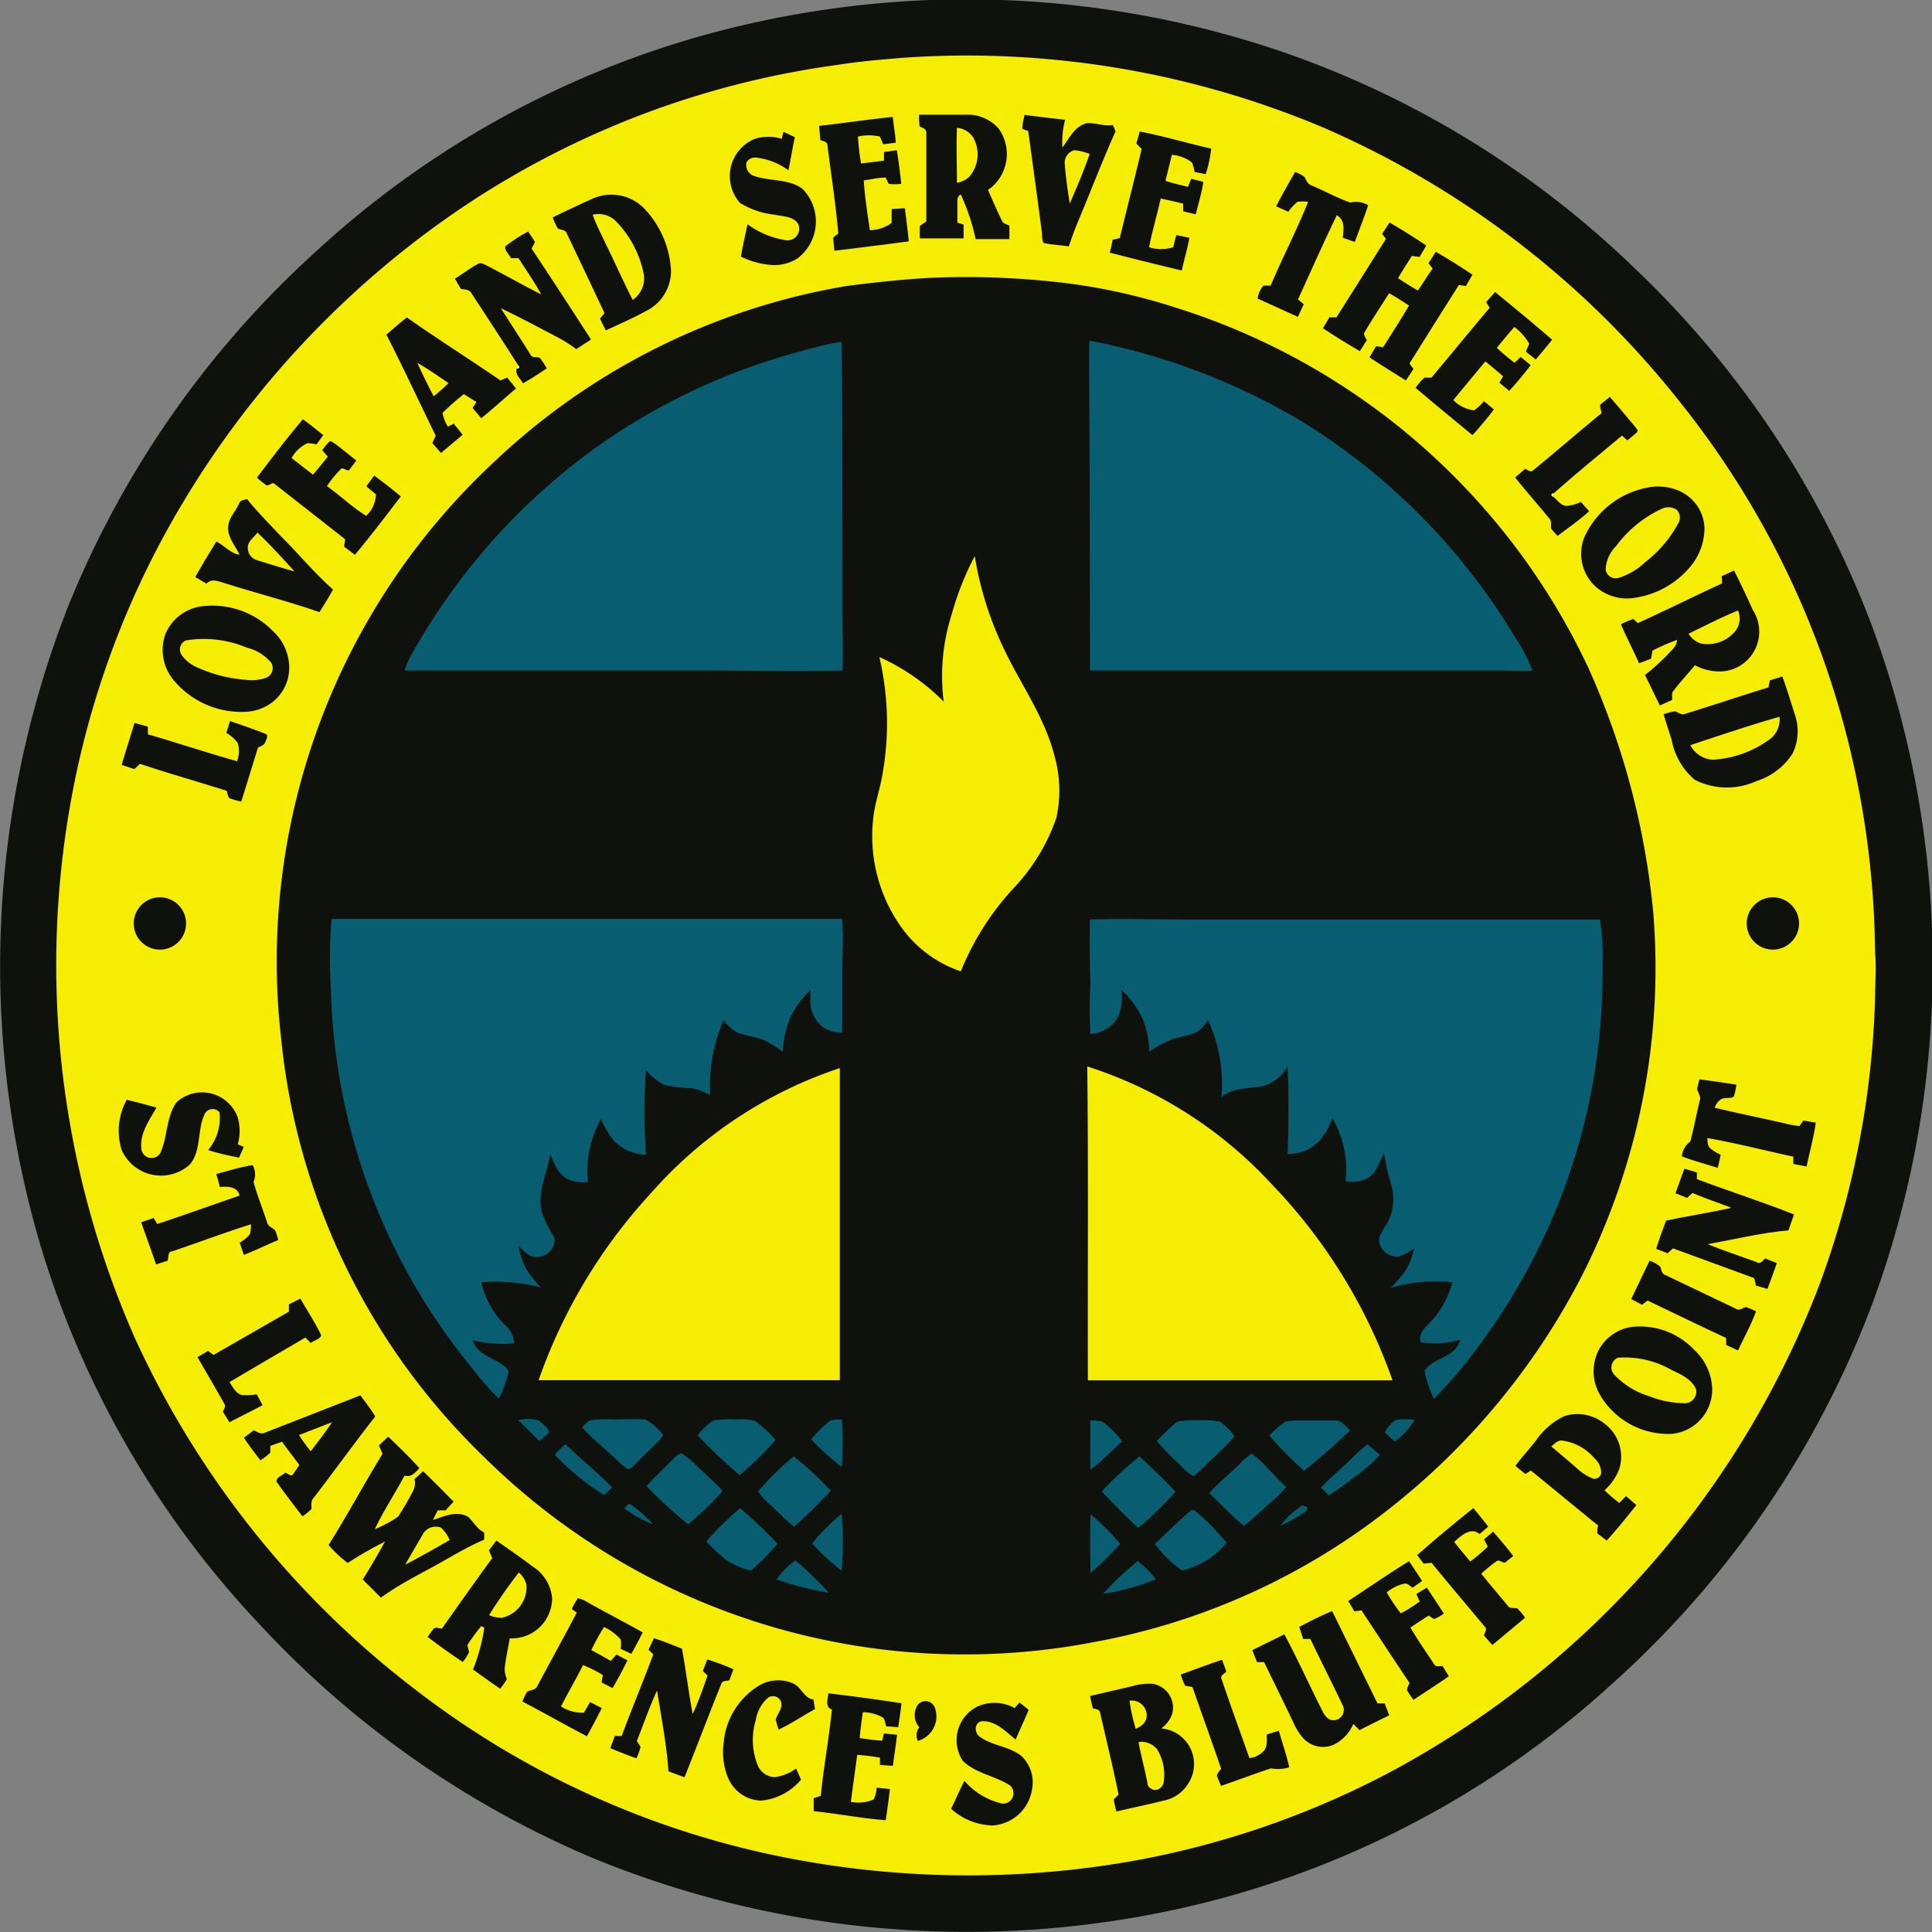 <svg xmlns="http://www.w3.org/2000/svg" id="Layer_1" data-name="Layer 1" viewBox="0 0 130 130"><rect x="0" y="0" width="130" height="130" fill="#808080" stroke="none"/><defs><style>.cls-1{fill:#0f110d;}.cls-2{fill:#f6ed05;}.cls-3{fill:#085e70;}.cls-4{fill:#fefefe;}</style></defs><title>St_Lawrence_Logo</title><path class="cls-1" d="M62.6,0h4.78A65.81,65.81,0,0,1,86,3.39,64.15,64.15,0,0,1,110,18.06a64.71,64.71,0,0,1,16,24.16,65.62,65.62,0,0,1,4,20.28V67.4a65.54,65.54,0,0,1-4,20.28,65,65,0,0,1-17.47,25.57,63.73,63.73,0,0,1-26.43,14.51A66.24,66.24,0,0,1,40,125.07a65.15,65.15,0,0,1-22.55-15.79A63.87,63.87,0,0,1,2.65,83.55,66.35,66.35,0,0,1,4.57,40.84a65.22,65.22,0,0,1,16.78-24,63.78,63.78,0,0,1,26-14.47A66.81,66.81,0,0,1,62.6,0Z"></path><path class="cls-2" d="M60.89,3.88A61.72,61.72,0,0,1,89.13,8.62,62.15,62.15,0,0,1,113,27a59.7,59.7,0,0,1,11.47,23.35,61,61,0,0,1,1.7,13.78c.09,1,0,2,0,3a60.48,60.48,0,0,1-3.79,19.44,62.46,62.46,0,0,1-29.16,32.84,59.57,59.57,0,0,1-16.66,5.75,63.67,63.67,0,0,1-22.81,0,59.58,59.58,0,0,1-25.84-11.5A62.36,62.36,0,0,1,9.06,90a62.2,62.2,0,0,1-4.14-36.9,59.59,59.59,0,0,1,6-16.84A63,63,0,0,1,29.11,15.36a59.59,59.59,0,0,1,27.29-11C57.9,4.12,59.4,4,60.89,3.88Z"></path><path class="cls-1" d="M61.84,7.72c1,0,2.1,0,3.15,0a2.77,2.77,0,0,1,2.18.9,2.93,2.93,0,0,1-.69,4.16c.3.69.6,1.39.94,2.07.08.21.32.24.5.33,0,.3,0,.61,0,.91H65.65a14.08,14.08,0,0,0-1-3,.41.41,0,0,0-.23.39c0,.5,0,1,0,1.5l.42.13c0,.31,0,.62,0,.93-1,0-2,0-2.94,0a6.38,6.38,0,0,1,0-.83,2.36,2.36,0,0,1,.43-.3c0-2,0-4,0-6,0-.26-.27-.3-.44-.4C61.84,8.31,61.84,8,61.84,7.72Z"></path><path class="cls-1" d="M68.79,8.67c0-.31.09-.63.15-.94.91.12,1.82.23,2.73.33a5.76,5.76,0,0,0-.18,1.87c.46-.63.85-1.49,1.7-1.65.57,0,1.12.22,1.7.14q.09.21.17.43c-.88,1.95-1.64,3.95-2.46,5.91-.25.6-.48,1.2-.68,1.82-.56-.09-1.13-.1-1.69-.23-.16-.24-.08-.56-.14-.84-.29-2.23-.6-4.46-.9-6.69Z"></path><path class="cls-1" d="M55.12,8.47c1.65-.18,3.3-.44,4.95-.6.07.58.16,1.15.21,1.73l-.85.11-.22-.52a3.3,3.3,0,0,0-1.48,0A15.2,15.2,0,0,0,57.94,11l1.54-.19v-.58l.87-.12c.11.75.22,1.51.29,2.26a3.29,3.29,0,0,1-.84,0c-.07-.14-.14-.28-.2-.42-.5,0-1,.12-1.48.19.07,1.12.25,2.23.41,3.35A2.59,2.59,0,0,0,60,15c0-.31,0-.62,0-.93l.89-.06c.08.74.19,1.48.26,2.23-1.65.22-3.31.43-5,.63a8.8,8.8,0,0,1-.08-.88,3.72,3.72,0,0,1,.34-.27c-.18-2-.48-3.95-.73-5.92,0-.28-.29-.29-.48-.38C55.17,9.07,55.14,8.77,55.12,8.47Z"></path><path class="cls-2" d="M64.39,12.3c0-1.23-.05-2.47,0-3.7a1.47,1.47,0,0,1,1.09.64,2.31,2.31,0,0,1-.29,2.69A1.66,1.66,0,0,1,64.39,12.3Z"></path><path class="cls-1" d="M52.72,8.87l.76.36c-.15.74-.28,1.49-.43,2.23a4.48,4.48,0,0,0-2.23-.86c-.27,0-.62.17-.61.48a.77.77,0,0,0,.57.77c1,.35,2.28.17,3.21.85a3.12,3.12,0,0,1-.33,4.69,3,3,0,0,1-1.53.45,5.51,5.51,0,0,1-2.27-.57c.11-.73.29-1.46.44-2.18a5.89,5.89,0,0,0,2.62,1.08.79.79,0,0,0,.81-1.06c-.31-.56-1-.53-1.58-.66a5.59,5.59,0,0,1-2.35-.79,2.71,2.71,0,0,1,1-4.32,3.05,3.05,0,0,1,1.8,0Z"></path><path class="cls-1" d="M76.69,8.85c1.62.31,3.2.79,4.81,1.15a8.81,8.81,0,0,1-.37,1.72l-.75-.15a2.6,2.6,0,0,0-.18-.64,2.51,2.51,0,0,0-1.35-.51c-.14.58-.28,1.16-.43,1.75.5.16,1,.28,1.51.4l.23-.54.81.21c-.11.74-.33,1.46-.51,2.18l-.85-.2c0-.17,0-.34,0-.52-.5-.12-1-.24-1.51-.34-.24,1.1-.57,2.17-.78,3.28a2.74,2.74,0,0,0,1.62,0c.07-.27.14-.55.21-.82l.88.18c-.13.74-.35,1.46-.51,2.2Q77.1,17.63,74.67,17c.08-.29.14-.58.2-.87l.48-.11c.48-2,1-4,1.47-6l-.36-.36C76.54,9.39,76.62,9.12,76.69,8.85Z"></path><path class="cls-2" d="M71.64,10.94a.88.88,0,0,1,.63-.83,3.55,3.55,0,0,1,1.05.25c-.39,1.14-.86,2.24-1.34,3.34C71.84,12.78,71.7,11.86,71.64,10.94Z"></path><path class="cls-1" d="M87.14,11.58a1.92,1.92,0,0,1,.64.33c.12.22.21.49.48.57.87.37,1.71.84,2.6,1.15a1.57,1.57,0,0,1,1.2.18c-.27.83-.6,1.65-.9,2.47L90.35,16c.07-.54.16-1.2-.4-1.52-.9,1.87-1.75,3.77-2.61,5.67l.39.32-.4.85-2.71-1.23a1.76,1.76,0,0,1,.39-.87h.49c.8-1.9,1.76-3.72,2.52-5.64a2.42,2.42,0,0,0-.71,0,3,3,0,0,0-.62.67l-.82-.37C86.26,13.12,86.7,12.35,87.14,11.58Z"></path><path class="cls-1" d="M39.87,13.37a3.1,3.1,0,0,1,3.39.57,6.54,6.54,0,0,1,1.89,4.27,3,3,0,0,1-1.55,2.65c-.92.5-1.88.94-2.84,1.37l-.39-.79.31-.37c-.85-1.79-1.69-3.58-2.54-5.36-.08-.27-.41-.22-.61-.34a5.46,5.46,0,0,1-.34-.74C38.06,14.2,39,13.76,39.87,13.37Z"></path><path class="cls-2" d="M39.88,14.45a1.65,1.65,0,0,1,1.54.41,7.05,7.05,0,0,1,1.9,3.6,1.74,1.74,0,0,1-.75,1.72c-.63-1.24-1.19-2.51-1.8-3.75C40.46,15.77,40.12,15.13,39.88,14.45Z"></path><path class="cls-1" d="M93,15.74l.5-.77c.84.49,1.65,1,2.47,1.55l-.45.77L95,17.22c-.32.5-.64,1-.93,1.5.44.29.88.57,1.33.83.35-.48.64-1,1-1.48l-.28-.36c.17-.25.33-.51.49-.77.84.48,1.65,1,2.47,1.54l-.44.76-.48-.06c-1.11,1.76-2.22,3.51-3.32,5.28l.27.37-.51.77q-1.24-.76-2.45-1.55l.44-.75.48.06c.58-.93,1.19-1.85,1.74-2.8-.44-.29-.88-.57-1.34-.83-.55.86-1.11,1.71-1.63,2.59-.15.2.05.39.13.57l-.47.74c-.84-.49-1.66-1-2.48-1.54l.43-.74.48,0,3.33-5.28Z"></path><path class="cls-1" d="M34,16.58a10,10,0,0,1,1.54-1l.46.7-.23.45c1.33,2,2.67,4.06,4,6.12l-1,.64a9.59,9.59,0,0,0-1.17-.75c-1.3-.68-2.59-1.38-3.9-2,.67,1.05,1.35,2.09,2,3.13.11.25.42.11.62.21a4.38,4.38,0,0,1,.47.71c-.52.35-1.06.7-1.59,1-.19-.31-.58-.62-.42-1,.19,0,.22-.07.09-.21q-1.55-2.42-3.13-4.82c-.13-.29-.46-.27-.73-.32l-.4-.69c.53-.32,1-.7,1.57-1,.15-.1.32,0,.46.06,1.26.64,2.5,1.36,3.78,2-.46-.84-1-1.61-1.53-2.44l-.51,0C34.26,17.11,33.94,16.86,34,16.58Z"></path><path class="cls-1" d="M62.71,18.69a55.41,55.41,0,0,1,7.73.22,40,40,0,0,1,8.48,1.73,45.79,45.79,0,0,1,27.93,24.24,52.09,52.09,0,0,1,4.39,16.48,45.79,45.79,0,0,1-4.83,24.55,47.68,47.68,0,0,1-13.17,15.8,45.21,45.21,0,0,1-19.67,8.79A46,46,0,0,1,32.53,98,45.4,45.4,0,0,1,18.91,69.82,45.91,45.91,0,0,1,33.26,31.07,45.39,45.39,0,0,1,56.93,19.25C58.84,19,60.78,18.79,62.71,18.69Z"></path><path class="cls-1" d="M100,20.33l.6-.68c1.29,1.06,2.58,2.11,3.84,3.21-.36.45-.73.89-1.1,1.33l-.67-.53.23-.53a3.79,3.79,0,0,0-1-1.13c-.41.46-.8.93-1.18,1.41.38.35.78.69,1.19,1l.41-.39.68.55c-.46.6-.94,1.18-1.45,1.73l-.66-.55.25-.43c-.39-.34-.79-.67-1.19-1-.73.86-1.44,1.73-2.16,2.6a2.35,2.35,0,0,0,1.4.69,3,3,0,0,0,.66-.62l.67.56c-.45.6-.94,1.18-1.44,1.73q-1.93-1.58-3.83-3.18a3.66,3.66,0,0,1,.6-.69l.47,0c1.31-1.56,2.6-3.14,3.92-4.7Z"></path><path class="cls-1" d="M26,22.52c.46-.39.9-.8,1.38-1.16,2.06,1.46,4.21,2.8,6.29,4.24l.46-.19.59.73c-.78.66-1.53,1.35-2.34,2l-.58-.69.26-.4-.85-.53a17.5,17.5,0,0,0-1.43,1.26,2.56,2.56,0,0,0,.36.93l.39-.2.6.74c-.48.42-1,.84-1.46,1.23l-.58-.67.23-.49C28.18,27,27.15,24.76,26,22.52Z"></path><path class="cls-3" d="M73.31,22.92a44.25,44.25,0,0,1,14.13,5.34,43.2,43.2,0,0,1,9.83,8.23,43.66,43.66,0,0,1,4.67,6.37,11.78,11.78,0,0,1,1.18,2.26c-.75.06-1.5,0-2.25,0H78.64c-1.77,0-3.53,0-5.3,0q0-10-.05-20C73.28,24.37,73.27,23.65,73.31,22.92Z"></path><path class="cls-3" d="M53.8,23.66A22.23,22.23,0,0,1,56.63,23c.07,6,.05,12,.06,18.07,0,1.35.06,2.7,0,4.05-3.16.07-6.32,0-9.48,0H29.89c-.89,0-1.78,0-2.67,0a6.55,6.55,0,0,1,.32-.8A43,43,0,0,1,39.65,30.44,42.41,42.41,0,0,1,53.8,23.66Z"></path><path class="cls-2" d="M28.08,24.41c.72.42,1.41.9,2.1,1.37a13.27,13.27,0,0,1-1,.89C28.79,25.92,28.42,25.17,28.08,24.41Z"></path><path class="cls-4" d="M34.85,24.58c.13.15.1.22-.09.21Z"></path><path class="cls-1" d="M107.66,27.24l.66-.53c.58.65,1.13,1.33,1.7,2,.06.1.23.22.14.36a7.87,7.87,0,0,1-.66.56l-.36-.32c-1.54,1.29-3.1,2.56-4.6,3.89-.17,0-.19.13,0,.25s.46.56.83.59a2.46,2.46,0,0,0,1-.27l.56.63c-.66.61-1.41,1.11-2.12,1.66a5.16,5.16,0,0,1-.43-.48c-.06-.22.06-.49-.12-.68-.76-.93-1.56-1.83-2.31-2.77l.67-.58c.18.06.37.27.55.09,1.55-1.27,3.06-2.58,4.61-3.85C107.7,27.59,107.68,27.42,107.66,27.24Z"></path><path class="cls-1" d="M17.29,32.14c1-1.32,2-2.64,3.09-3.93.47.34.92.7,1.37,1.07l-.45.62a4.44,4.44,0,0,0-.61-.08,2.37,2.37,0,0,0-1.07,1l1.44,1.12c.34-.39.66-.8,1-1.21l-.38-.44a7,7,0,0,1,.5-.6c.15,0,.26.11.38.18.48.36.95.75,1.42,1.12l-.51.67c-.17,0-.33-.17-.5-.13A7.14,7.14,0,0,0,22,32.71c.9.64,1.7,1.42,2.64,2a2.08,2.08,0,0,0,.66-1.44c-.21-.19-.44-.36-.65-.55l.53-.72c.61.45,1.21.92,1.79,1.4-1,1.31-2,2.63-3.09,3.93l-.73-.55.08-.49-4.82-3.78c-.16,0-.3.17-.47.15A5.91,5.91,0,0,1,17.29,32.14Z"></path><path class="cls-1" d="M110.92,32.8a3.47,3.47,0,0,1,2.31.35,2.84,2.84,0,0,1,1.46,2.35,4.08,4.08,0,0,1-1.12,2.82,6,6,0,0,1-3.6,1.91,3.18,3.18,0,0,1-2.64-.79,3,3,0,0,1-.73-3.27A5.85,5.85,0,0,1,110.92,32.8Z"></path><path class="cls-4" d="M104.49,33.44c-.14-.12-.12-.2,0-.25l0,.14Z"></path><path class="cls-1" d="M16.08,33.9c.06-.25.34-.25.54-.32.73.9,1.55,1.73,2.35,2.57,1.16,1.16,2.21,2.44,3.44,3.52-.29.52-.59,1-.91,1.52-2.07-.72-4.2-1.26-6.29-1.92-.44-.12-.93-.4-1.32,0l-.75-.44c.45-.81.93-1.6,1.42-2.39.54.26.93.81,1.56.88-.28-.59-.79-1.12-.77-1.81S15.85,34.45,16.08,33.9Z"></path><path class="cls-2" d="M111.83,34.23a1,1,0,0,1,1,.08.76.76,0,0,1,.09.92,8.29,8.29,0,0,1-2.21,2.59,4.55,4.55,0,0,1-1.81,1.07.69.69,0,0,1-.86-.56,2.35,2.35,0,0,1,.7-1.58A8,8,0,0,1,111.83,34.23Z"></path><path class="cls-2" d="M17.32,35.84c.88.82,1.68,1.72,2.5,2.61-.87-.24-1.74-.51-2.6-.78a.83.83,0,0,1-.54-.75C16.62,36.45,17.08,36.18,17.32,35.84Z"></path><path class="cls-2" d="M64.05,41.3a19.18,19.18,0,0,1,1.54-3.88,22.57,22.57,0,0,0,1.85,6c1.12,2.45,2.77,4.66,3.47,7.28a8.64,8.64,0,0,1,.17,4.34,13.13,13.13,0,0,1-2.93,4.78,18.42,18.42,0,0,0-3.5,5.54,8.14,8.14,0,0,1-4.15-3.18,10.58,10.58,0,0,1-1.74-7.13c.1-1,.47-2,.62-2.95a19.49,19.49,0,0,0-.21-7.89,14.47,14.47,0,0,1,4.33,3A13.61,13.61,0,0,1,64.05,41.3Z"></path><path class="cls-1" d="M115.85,38.77l.83-.38q.66,1.31,1.26,2.65a2.68,2.68,0,0,1-2.51,4.13,3.49,3.49,0,0,1-1.38-.41c-.47.57-1,1.13-1.43,1.71-.17.16-.09.41-.1.62l-.83.38c-.34-.68-.66-1.36-1-2.05a15.39,15.39,0,0,0,1.91-1.79,1,1,0,0,0,.25-.57,13.59,13.59,0,0,0-1.66.72l-.09.54c-.27.11-.54.21-.81.31-.39-.88-.84-1.73-1.22-2.62a5.14,5.14,0,0,1,.84-.36l.29.28c1.9-.86,3.77-1.8,5.67-2.67C115.88,39.08,115.86,38.93,115.85,38.77Z"></path><path class="cls-1" d="M13.56,40.8a5.7,5.7,0,0,1,4.81,1.67,3.35,3.35,0,0,1,1.09,2.4,2.92,2.92,0,0,1-1.35,2.53,3.18,3.18,0,0,1-1.75.5,5.92,5.92,0,0,1-4.73-2.2,3.17,3.17,0,0,1-.49-3.06A3.08,3.08,0,0,1,13.56,40.8Z"></path><path class="cls-2" d="M113.62,42.64c1.1-.53,2.19-1.1,3.33-1.56a1.4,1.4,0,0,1-.11,1.29,2.4,2.4,0,0,1-2.43.92A1.56,1.56,0,0,1,113.62,42.64Z"></path><path class="cls-2" d="M12.52,43.09a7.46,7.46,0,0,1,4.09.49,3.09,3.09,0,0,1,1.63,1,.7.7,0,0,1-.27,1,2.9,2.9,0,0,1-1.46.16,9.61,9.61,0,0,1-3.17-.8,2.54,2.54,0,0,1-1.1-.84A.66.66,0,0,1,12.52,43.09Z"></path><path class="cls-1" d="M119.09,45.78l.84-.26c.31.84.57,1.71.84,2.56a3.42,3.42,0,0,1-.15,2.62,4.47,4.47,0,0,1-2.44,1.86,4.78,4.78,0,0,1-4.13-.08,4.61,4.61,0,0,1-1.57-2.7c-.18-.57-.37-1.14-.54-1.72a4.65,4.65,0,0,1,.76-.2c.22.06.43.28.67.18,1.88-.58,3.75-1.21,5.64-1.79C119,46.1,119.07,45.94,119.09,45.78Z"></path><path class="cls-2" d="M113.74,50.14c2-.66,4-1.34,6-1.91a1.68,1.68,0,0,1-.56,1.44,7.15,7.15,0,0,1-3.92,1.45A1.8,1.8,0,0,1,113.74,50.14Z"></path><path class="cls-1" d="M15.48,48.52c.79.27,1.58.54,2.36.85.28.09.06.41,0,.59s-.3.25-.48.34c-.38,1.21-.74,2.43-1.13,3.64a6.86,6.86,0,0,1-.79-.23c-.13-.13-.12-.34-.19-.5-1.94-.61-3.9-1.17-5.83-1.81l-.38.35-.85-.28c.27-.95.58-1.88.86-2.82l.9.24c0,.17,0,.35,0,.52,2,.58,4,1.25,6,1.81A1.87,1.87,0,0,0,16,50a2.56,2.56,0,0,0-.77-.69C15.31,49.07,15.39,48.79,15.48,48.52Z"></path><path class="cls-1" d="M10.17,60.48A1.76,1.76,0,1,1,9,62.15,1.76,1.76,0,0,1,10.17,60.48Z"></path><path class="cls-1" d="M118.6,60.52a1.76,1.76,0,1,1-1.06,1.77A1.77,1.77,0,0,1,118.6,60.52Z"></path><path class="cls-3" d="M22.3,61.83c11.46,0,22.91,0,34.37,0,.11,1.28,0,2.57,0,3.85s0,2.54,0,3.81a2.29,2.29,0,0,1-1.2-.31,2.23,2.23,0,0,1-.92-1.43,8.1,8.1,0,0,1,0-1.15,6.62,6.62,0,0,0-1.36,1.84,7.17,7.17,0,0,0-.52,2.33A6.88,6.88,0,0,0,51.42,70c-.56-.23-1.16-.29-1.73-.49a2.54,2.54,0,0,1-1-.87,11.45,11.45,0,0,0-.91,5.05,4.26,4.26,0,0,0-1.26-.47A8.83,8.83,0,0,1,44.7,73a4.16,4.16,0,0,1-1.23-1,40.63,40.63,0,0,0,0,5.7,3.1,3.1,0,0,1-2.13-.91,5.36,5.36,0,0,1-.89-1.5,7,7,0,0,0-.88,4.24,2.52,2.52,0,0,1-1.41-.21c-.62-.34-.85-1-1.14-1.64-.21,1.28-.87,2.54-.57,3.87a10.08,10.08,0,0,0,.86,1.74,1.18,1.18,0,0,1-1.14,1.29c-.56.06-.94-.42-1.29-.77a5.89,5.89,0,0,0,.51,1.54,8.27,8.27,0,0,0,1,1.28,12.64,12.64,0,0,0-4-.35,5.78,5.78,0,0,0,1.56,2.84,1.87,1.87,0,0,1,.65,1.27,8.12,8.12,0,0,1-2.78-.21c.25.91,1.24,1.14,1.93,1.6.21.16.54.36.44.67a7.78,7.78,0,0,1-.62,1.66,17,17,0,0,1-1.76-2,41.78,41.78,0,0,1-9.54-25.38A37.1,37.1,0,0,1,22.3,61.83Z"></path><path class="cls-3" d="M73.34,61.87c2.33-.07,4.66,0,7,0h22.23c1.7,0,3.39,0,5.09,0a16,16,0,0,1,.17,3.14,41.81,41.81,0,0,1-7.77,24.79,33.38,33.38,0,0,1-3.57,4.33,7,7,0,0,1-.63-1.9c.48-.73,1.48-.82,2.06-1.45a3.66,3.66,0,0,0,.38-.65,5.9,5.9,0,0,1-2.71.18c-.15-.53.24-.95.59-1.28a6.08,6.08,0,0,0,1.54-2.75,10.75,10.75,0,0,0-4.14.38,11,11,0,0,0,1-1.17A5,5,0,0,0,95.15,84a3.9,3.9,0,0,1-1,.54,1.19,1.19,0,0,1-1.36-1.21,4.44,4.44,0,0,1,.57-1.05,3.51,3.51,0,0,0,.22-2.67,17.39,17.39,0,0,1-.45-2c-.34.6-.51,1.38-1.18,1.71a2.4,2.4,0,0,1-1.41.16,6.81,6.81,0,0,0-.88-4.22,5.71,5.71,0,0,1-.77,1.39,2.89,2.89,0,0,1-2.25,1c.08-2,.08-3.92,0-5.89A2.8,2.8,0,0,1,85,73.08c-1,.19-2,.08-2.81.74a10.29,10.29,0,0,0-.91-5.19,2.17,2.17,0,0,1-.79.84c-.52.23-1.09.29-1.62.47a7.43,7.43,0,0,0-1.53.82,6.64,6.64,0,0,0-.41-2.1,6.32,6.32,0,0,0-1.5-2.08,3.05,3.05,0,0,1-.28,2,2.34,2.34,0,0,1-1.78,1,31.51,31.51,0,0,1,0-3.36C73.33,64.74,73.31,63.31,73.34,61.87Z"></path><path class="cls-2" d="M73.16,71.76a28.82,28.82,0,0,1,12.4,7.91A36.47,36.47,0,0,1,93.7,92.88q-10.25,0-20.5,0C73.18,85.84,73.24,78.8,73.16,71.76Z"></path><path class="cls-2" d="M43.77,80.32a29.11,29.11,0,0,1,12.74-8.45q0,10.51,0,21H36.24A36.19,36.19,0,0,1,43.77,80.32Z"></path><path class="cls-1" d="M114.36,72.62c.82.13,1.65.22,2.48.37a5.51,5.51,0,0,1-.17.79c-.27.19-.67,0-.94.24a1.06,1.06,0,0,0-.35.52c1.58.37,3.17.7,4.76,1.06a6.09,6.09,0,0,0,.94.17l.27-.37.83.14c-.14,1-.42,2-.62,2.95l-.89-.17q0-.25,0-.49c-1.93-.42-3.84-.91-5.78-1.25,0,.23,0,.52.2.7a3.13,3.13,0,0,0,.69.42c-.06.3-.12.59-.2.88-.8-.25-1.62-.47-2.41-.77a1.4,1.4,0,0,1,.57-1c.24-.91.41-1.83.63-2.75.11-.27-.11-.51-.17-.76A3.72,3.72,0,0,1,114.36,72.62Z"></path><path class="cls-1" d="M11.88,74.17a2.55,2.55,0,0,1,4.11,1A3.32,3.32,0,0,1,16,77l.4.17-.31.72A17.89,17.89,0,0,1,14,77.39a3.35,3.35,0,0,0,.77-2.54.59.59,0,0,0-1,.12c-.52,1.07-.2,2.45-1,3.39a2.89,2.89,0,0,1-4.59-1A4.34,4.34,0,0,1,8.53,74c.68.17,1.35.34,2,.53-.5.88-1.19,1.81-1,2.88a.69.69,0,0,0,1.25.19C11.29,76.52,11.16,75.18,11.88,74.17Z"></path><path class="cls-1" d="M14.55,79c.81-.22,1.62-.47,2.45-.6a1.28,1.28,0,0,1,.06,1.13c.25.92.62,1.81.91,2.72.06.28.37.35.55.55a3.9,3.9,0,0,1,.2.64c-.77.32-1.52.69-2.31,1-.1-.28-.19-.55-.28-.83a2.2,2.2,0,0,0,.69-.57,2.78,2.78,0,0,0,.07-.66c-1.78.56-3.53,1.22-5.3,1.82-.31,0-.24.4-.31.63l-.78.25c-.32-.95-.67-1.89-1-2.84l.83-.28c.09.13.17.26.25.4,1.86-.61,3.69-1.28,5.54-1.91-.12-.62-.83-.63-1.33-.58C14.72,79.53,14.63,79.26,14.55,79Z"></path><path class="cls-1" d="M113.34,78.64l.84.25c0,.15,0,.3,0,.45,2.17.82,4.38,1.52,6.54,2.38q-.2.53-.38,1.07c-1.83.16-3.63.6-5.44.93,1.09.44,2.2.8,3.31,1.21.24.17.39-.11.56-.25l.79.31c-.21.58-.41,1.17-.63,1.74l-.79-.23c0-.17-.07-.34-.11-.5q-2.74-1-5.46-2l-.36.33-.77-.3c.2-.64.43-1.27.67-1.9,1.46-.31,2.94-.53,4.39-.86-.86-.34-1.75-.62-2.61-1l-.37.33-.78-.31C112.91,79.8,113.13,79.22,113.34,78.64Z"></path><path class="cls-1" d="M109.76,87.41c.42-.86.82-1.73,1.24-2.58a2.76,2.76,0,0,1,.71.39c.09.21.09.5.36.58l4.75,2.27c.23.15.45-.08.68-.12a5.85,5.85,0,0,1,.66.29c-.33.91-.81,1.75-1.21,2.63l-.8-.37c0-.16,0-.31,0-.47-1.77-.82-3.53-1.68-5.29-2.52l-.37.29Z"></path><path class="cls-1" d="M19.44,87.77l.77-.39c.47.82,1,1.62,1.4,2.46-.05.28-.49.34-.7.53L20.55,90C18.84,91,17.13,92,15.44,93c.22.33.42.75.83.87a4.15,4.15,0,0,0,1-.05l.4.73c-.74.4-1.49.76-2.23,1.15L15,95c.05-.18.23-.37.09-.55-.59-1.05-1.2-2.09-1.8-3.13L14,90.9l.37.27,5.07-2.91Z"></path><path class="cls-1" d="M109.77,89.29A5,5,0,0,1,114,90.83a3.71,3.71,0,0,1,1.21,2.65,3,3,0,0,1-2.69,3,5.32,5.32,0,0,1-4.87-2.64,3.14,3.14,0,0,1-.1-2.95A3,3,0,0,1,109.77,89.29Z"></path><path class="cls-2" d="M108.86,91.36a6.27,6.27,0,0,1,3.5.76c.66.33,1.47.64,1.77,1.38a.78.78,0,0,1-.78.92,6.68,6.68,0,0,1-2.4-.48,5.39,5.39,0,0,1-2.34-1.45A.71.71,0,0,1,108.86,91.36Z"></path><path class="cls-1" d="M17.86,96.39l6.39-2.5c.35.47.71.94,1,1.42-1.41,1.8-2.74,3.65-4.13,5.46-.22.21-.16.5-.16.76a3.52,3.52,0,0,1-.61.5c-.59-.77-1.19-1.54-1.75-2.34,0-.31.41-.4.59-.6.15.05.3.21.47.18a7.93,7.93,0,0,0,.48-.7c-.38-.52-.77-1-1.16-1.56l-.79.28c0,.15,0,.3,0,.45a3.49,3.49,0,0,1-.67.52c-.38-.5-.77-1-1.11-1.52l.67-.5C17.36,96.38,17.6,96.54,17.86,96.39Z"></path><path class="cls-1" d="M105.28,95.28a2.91,2.91,0,0,1,2.73.55,2.76,2.76,0,0,1,.95,3,3.6,3.6,0,0,1-1,1.45,12.08,12.08,0,0,0,1,.85l.45-.46.7.6c-.65.81-1.29,1.62-2,2.39l-.63-.48c0-.18,0-.35.06-.53-1.52-1.22-3-2.46-4.53-3.7l-.37.23-.67-.54c.44-.62,1-1.19,1.44-1.79A4.82,4.82,0,0,1,105.28,95.28Z"></path><path class="cls-3" d="M34.86,95.55a3.42,3.42,0,0,1,1.33,0,2.61,2.61,0,0,1,.79.8,8.43,8.43,0,0,1-.68.61C35.8,96.49,35.33,96,34.86,95.55Z"></path><path class="cls-3" d="M93.94,95.54a4.55,4.55,0,0,1,1.25,0,5,5,0,0,1-1.34,1.46l-.67-.61A2.2,2.2,0,0,1,93.94,95.54Z"></path><path class="cls-3" d="M39.68,95.58a6.39,6.39,0,0,1,1.52-.07c.73,0,1.47-.05,2.2,0a3.33,3.33,0,0,1,1.23,1.07c-.53.69-1.22,1.23-1.81,1.87-.17.14-.32.39-.55.41a4.23,4.23,0,0,1-.78-.63c-.76-.74-1.61-1.38-2.32-2.18A3.33,3.33,0,0,1,39.68,95.58Z"></path><path class="cls-3" d="M46.94,96.58a4.33,4.33,0,0,1,1.05-1,7.49,7.49,0,0,1,1.53-.07,4.39,4.39,0,0,1,1.26.09,7.78,7.78,0,0,1,1.41,1.29,21.54,21.54,0,0,1-2.42,2.37A38.28,38.28,0,0,1,46.94,96.58Z"></path><path class="cls-3" d="M55.75,95.68c.25-.21.6-.14.9-.16a22.94,22.94,0,0,1,0,3.19,14.72,14.72,0,0,1-2.06-1.86A7.37,7.37,0,0,1,55.75,95.68Z"></path><path class="cls-3" d="M73.36,95.58a4.05,4.05,0,0,1,.79.06A6,6,0,0,1,75.51,97c-.73.61-1.35,1.34-2.13,1.89C73.34,97.75,73.38,96.67,73.36,95.58Z"></path><path class="cls-3" d="M79.23,95.65a5.71,5.71,0,0,1,1.36-.08,7.93,7.93,0,0,1,1.49.08,4.27,4.27,0,0,1,1,1,23,23,0,0,1-1.77,1.76,8,8,0,0,1-1,.92,3.47,3.47,0,0,1-.9-.75,16.12,16.12,0,0,1-1.57-1.62A14.33,14.33,0,0,1,79.23,95.65Z"></path><path class="cls-3" d="M86.51,95.65a5.64,5.64,0,0,1,1.23-.07c.73,0,1.46,0,2.19,0,.4.05.64.42.92.68-1,.91-2,1.86-3.1,2.7a24,24,0,0,1-2.33-2.35A5.23,5.23,0,0,1,86.51,95.65Z"></path><path class="cls-2" d="M20.12,96.56l2.22-.86c-.44.67-.94,1.31-1.43,1.95A10,10,0,0,1,20.12,96.56Z"></path><path class="cls-1" d="M25.5,97.26l.62-.59c.72.69,1.44,1.38,2.1,2.12-.27.3-.57.64-1,.5-.65,1.22-1.42,2.37-2,3.61a8.43,8.43,0,0,0,1.57-.85,18.48,18.48,0,0,0,1-1.72,1.12,1.12,0,0,0,.1-.8l.58-.54c.69.68,1.38,1.36,2.05,2.05l-.54.59-.53,0-.32.65c.75-.25,1.62-.66,2.38-.21.36.35.6.82,1.07,1.05,0,.16,0,.32,0,.48-1.25.53-2.39,1.26-3.58,1.9s-2.3,1.23-3.37,2l-1.22-1.22c.53-.83,1-1.67,1.5-2.55a24.55,24.55,0,0,0-2.51,1.44,8.3,8.3,0,0,1-1.29-1.21c1.26-2,2.39-4.11,3.63-6.14Z"></path><path class="cls-2" d="M104.38,97.33c.22-.18.45-.45.77-.39a3.4,3.4,0,0,1,2.13,1.18,1.31,1.31,0,0,1,.46.93.44.44,0,0,1-.61.42,3.59,3.59,0,0,1-1-.65C105.58,98.33,105,97.85,104.38,97.33Z"></path><path class="cls-3" d="M37.33,97.89a5.25,5.25,0,0,1,.71-.71c1.06,1,2.15,1.89,3.15,2.9l-.53.53A17.38,17.38,0,0,1,37.33,97.89Z"></path><path class="cls-3" d="M90.89,98.19a9.88,9.88,0,0,1,1.13-1q.42.34.82.71a10.14,10.14,0,0,1-1.65,1.46,21.65,21.65,0,0,1-1.78,1.26l-.53-.52C89.5,99.44,90.22,98.85,90.89,98.19Z"></path><path class="cls-3" d="M45.27,98.2a1.38,1.38,0,0,1,.59-.42,7.74,7.74,0,0,1,1.18,1c.53.52,1.1,1,1.59,1.55a21.29,21.29,0,0,1-2.33,2.24A33.43,33.43,0,0,1,43.5,100C44.06,99.37,44.68,98.8,45.27,98.2Z"></path><path class="cls-3" d="M83.41,98.51a4.77,4.77,0,0,1,.82-.7c.87.63,1.5,1.54,2.32,2.24a7.45,7.45,0,0,1-.86.88c-.67.57-1.27,1.21-2,1.74-.83-.68-1.55-1.47-2.32-2.2C82,99.76,82.75,99.17,83.41,98.51Z"></path><path class="cls-3" d="M51,100.37A18.55,18.55,0,0,1,53.41,98a21.12,21.12,0,0,1,2.49,2.31,32.49,32.49,0,0,1-2.47,2.42c-.5-.42-1-.88-1.44-1.33A6.54,6.54,0,0,1,51,100.37Z"></path><path class="cls-3" d="M74.14,100.35A22.3,22.3,0,0,1,76.68,98c.83.77,1.64,1.55,2.42,2.37A20.35,20.35,0,0,1,77.51,102a9,9,0,0,1-.93.81C75.73,102,74.91,101.2,74.14,100.35Z"></path><path class="cls-3" d="M42,101.49c.14-.09.26-.38.45-.25a7.85,7.85,0,0,1,1.48,1.33A8.57,8.57,0,0,1,42,101.49Z"></path><path class="cls-3" d="M86.15,102.67a5.5,5.5,0,0,1,1.48-1.38,1.68,1.68,0,0,1,.36.14c0,.22-.24.34-.41.46A13,13,0,0,1,86.15,102.67Z"></path><path class="cls-3" d="M47.52,103.72a21,21,0,0,1,2.28-2.24,32,32,0,0,1,2.52,2.4,18.08,18.08,0,0,1-1.78,1.8,5.16,5.16,0,0,1-1.7-.73A12.42,12.42,0,0,1,47.52,103.72Z"></path><path class="cls-3" d="M80.08,101.68c.23-.24.47.11.64.24a18.25,18.25,0,0,1,1.82,1.89,5.43,5.43,0,0,1-3,1.86,7.94,7.94,0,0,1-1.84-1.78C78.5,103.15,79.26,102.38,80.08,101.68Z"></path><path class="cls-1" d="M95.36,104.64c1.23-1.08,2.49-2.14,3.78-3.16.34.41.68.82,1,1.24l-.58.5c-.61-.5-1.26.13-1.71.53.34.45.72.88,1.08,1.32.41-.3.79-.63,1.18-1l-.25-.49.61-.52c.46.54.93,1.07,1.35,1.64l-.56.45c-.19,0-.41-.25-.59-.08a11.57,11.57,0,0,0-1,.82c.58.72,1.18,1.43,1.77,2.14.14.23.43.15.65.19a3.86,3.86,0,0,1,.53.63c-.73.62-1.47,1.22-2.2,1.84l-.56-.63c0-.17.22-.38.09-.55-1.2-1.45-2.43-2.88-3.62-4.35l-.54.05Z"></path><path class="cls-3" d="M54.64,103.86a13.39,13.39,0,0,1,2-2,23.64,23.64,0,0,1,0,3.84A16.65,16.65,0,0,1,54.64,103.86Z"></path><path class="cls-3" d="M73.38,101.89a15.92,15.92,0,0,1,2,2,20.72,20.72,0,0,1-2,1.95C73.35,104.53,73.34,103.21,73.38,101.89Z"></path><path class="cls-2" d="M28.51,103.14a1,1,0,0,1,1.16-.35,2.38,2.38,0,0,1,.59.84c-1,.56-2,1.14-3,1.66C27.68,104.57,28.09,103.85,28.51,103.14Z"></path><path class="cls-1" d="M32.9,104.32l.5-.66c.8.56,1.62,1.12,2.4,1.72a2.82,2.82,0,0,1,1.35,2.14,2.71,2.71,0,0,1-2.85,2.72c-.11.66-.26,1.31-.34,2a1.64,1.64,0,0,0,.15.74,6.59,6.59,0,0,1-.45.65c-.62-.41-1.22-.86-1.83-1.29a12.5,12.5,0,0,0,.76-2.82l-.21-.1a13.59,13.59,0,0,0-.92,1.25c0,.16.08.33.1.5a3.23,3.23,0,0,1-.42.66c-.81-.53-1.59-1.1-2.36-1.68a6.21,6.21,0,0,1,.41-.57c.16-.11.37,0,.55,0q1.67-2.38,3.38-4.74Z"></path><path class="cls-3" d="M52.25,106.28A5,5,0,0,1,53.52,105a22.72,22.72,0,0,1,2.25,2.17A20.73,20.73,0,0,1,52.25,106.28Z"></path><path class="cls-3" d="M74.23,107.24a20,20,0,0,1,2.33-2.2,7.32,7.32,0,0,1,1.22,1.22A14.4,14.4,0,0,1,74.23,107.24Z"></path><path class="cls-1" d="M90.72,107.73c1.36-.9,2.71-1.83,4.09-2.68q.45.66.88,1.33l-.64.45c-.18-.11-.34-.31-.56-.27a2.83,2.83,0,0,0-1.18.59,11.36,11.36,0,0,0,.95,1.41,10.18,10.18,0,0,0,1.27-.8l-.23-.5.71-.43c.38.58.77,1.16,1.14,1.74a2.35,2.35,0,0,1-.66.37l-.36-.23q-.62.39-1.23.81c.51.84,1.06,1.66,1.61,2.47.11.21.37.09.56.12l.42.68c-.78.55-1.59,1.06-2.38,1.59a6.12,6.12,0,0,1-.44-.66,1.44,1.44,0,0,1,.18-.47c-1.09-1.62-2.16-3.26-3.24-4.89l-.48.06Z"></path><path class="cls-2" d="M32.91,108.68a32.44,32.44,0,0,1,2-2.87,1.58,1.58,0,0,1,.51.81,2.1,2.1,0,0,1-1.67,2.24A2.11,2.11,0,0,1,32.91,108.68Z"></path><path class="cls-1" d="M38.47,108.27a6.4,6.4,0,0,1,.41-.73,2.13,2.13,0,0,1,.7.3c1.22.68,2.45,1.32,3.67,2-.25.48-.51,1-.77,1.44l-.71-.33a2.37,2.37,0,0,0,0-.63,3.36,3.36,0,0,0-1.13-.84c-.31.5-.59,1-.85,1.55.44.24.88.48,1.31.73l.38-.43.74.39c-.31.64-.65,1.26-1,1.87l-.74-.38.08-.5a8.4,8.4,0,0,0-1.33-.67c-.47.94-1,1.84-1.48,2.78a2.56,2.56,0,0,0,1.54.42c.15-.23.27-.48.42-.71l.78.4c-.31.65-.66,1.27-1,1.9-1.45-.76-2.88-1.57-4.34-2.34a4.86,4.86,0,0,1,.31-.64c.22-.16.58-.1.69-.39.88-1.65,1.79-3.29,2.66-4.95Z"></path><path class="cls-1" d="M87.42,109.47c.73-.37,1.45-.76,2.22-1.06l3.05,6.21.48,0,.31.8c-.65.32-1.31.64-2,1l-.42-.42a2.73,2.73,0,0,1-1.37,1.42,1.81,1.81,0,0,1-2-.46,4.22,4.22,0,0,1-.69-1.12c-.64-1.34-1.3-2.67-1.94-4l-.48,0c-.11-.27-.21-.54-.31-.81l2.15-1.06c.91,1.69,1.69,3.45,2.56,5.15.15.31.39.66.78.63a.7.7,0,0,0,.55-1.08c-.7-1.47-1.44-2.92-2.14-4.39h-.48Z"></path><path class="cls-1" d="M44,110.23c.64.2,1.26.46,1.89.71.27,1.46.44,2.94.72,4.39.39-.84.7-1.72,1-2.58l-.32-.31.3-.78a16.51,16.51,0,0,1,1.76.66l-.27.74c-.2.07-.49,0-.56.28-.84,2.07-1.63,4.17-2.46,6.25l-1.08-.4c-.13-1.83-.48-3.63-.77-5.44-.51,1.11-.91,2.27-1.36,3.4a4.6,4.6,0,0,1,.25.4,4.38,4.38,0,0,1-.27.76c-.6-.2-1.18-.44-1.76-.68l.3-.82h.46c.69-1.84,1.44-3.65,2.13-5.49l-.32-.31Z"></path><path class="cls-1" d="M79.45,112.68c.92-.34,1.84-.68,2.78-1l.29.8c-.15.15-.46.28-.31.54.6,1.77,1.24,3.52,1.86,5.28a1.58,1.58,0,0,0,1-.52c.23-.31.15-.71.17-1.07l.81-.25c.23.82.52,1.62.7,2.46a2.57,2.57,0,0,1-1.23.07c-1.13.37-2.23.79-3.36,1.18-.1-.24-.2-.47-.28-.71a1.56,1.56,0,0,1,.29-.44c-.63-1.84-1.29-3.66-1.93-5.5l-.49-.09C79.62,113.2,79.54,112.94,79.45,112.68Z"></path><path class="cls-1" d="M50.95,113.5a2.51,2.51,0,0,1,2.45-.21c.54.26.71,1,1.35,1.07,0,.21.06.42.09.64-.82.45-1.62,1-2.45,1.38-.07-.22-.14-.45-.19-.67.1-.39.47-.73.37-1.16a.58.58,0,0,0-.88-.32,2.47,2.47,0,0,0-.83,1.49,4.6,4.6,0,0,0,.1,3,1.29,1.29,0,0,0,1.16.86,3.11,3.11,0,0,0,1.45-.58l.33.75a4,4,0,0,1-2.69,1.41A2.49,2.49,0,0,1,49,119.65a4.54,4.54,0,0,1-.31-2.35A5,5,0,0,1,50.95,113.5Z"></path><path class="cls-1" d="M76.14,113.47a4.17,4.17,0,0,1,1.43-.17,1.63,1.63,0,0,1,1.31,2,2,2,0,0,1-.74,1,2.41,2.41,0,0,1,1.72,3.85,2.48,2.48,0,0,1-1.52,1c-1.07.27-2.15.49-3.22.74a7.21,7.21,0,0,1-.18-.8,3.17,3.17,0,0,1,.33-.33c-.38-1.84-.82-3.66-1.24-5.49,0-.26-.31-.25-.5-.33-.06-.27-.13-.55-.18-.82Z"></path><path class="cls-1" d="M55.74,113.94q2.46.29,4.92.67c-.06.54-.14,1.07-.22,1.61l-.81-.06c-.07-.2-.07-.43-.22-.59a2.86,2.86,0,0,0-1.35-.36c-.08.58-.17,1.15-.21,1.74.5.08,1,.14,1.51.18l.12-.49.88.09c-.08.7-.19,1.39-.28,2.09l-.87-.06c0-.17,0-.33,0-.49a14.43,14.43,0,0,0-1.53-.19l-.43,3.16a2.57,2.57,0,0,0,1.54-.16,2.22,2.22,0,0,0,.2-.79l.89.09c-.08.7-.18,1.4-.28,2.1-1.63-.13-3.23-.44-4.85-.61,0-.29,0-.58,0-.87l.48-.16c.19-1.94.55-3.87.75-5.81C55.49,114.86,55.71,114.32,55.74,113.94Z"></path><path class="cls-2" d="M76,114.44a1,1,0,0,1,1.16,1c0,.46-.37.73-.74.89A13.37,13.37,0,0,1,76,114.44Z"></path><path class="cls-1" d="M61.77,114.7a.67.67,0,0,1,1.14.22,1.71,1.71,0,0,1-1.15,2.22.86.86,0,0,1,.1-.91A1.24,1.24,0,0,1,61.77,114.7Z"></path><path class="cls-1" d="M65.79,114.82a2.8,2.8,0,0,1,2.48.11l.33-.37.62.49c-.28.66-.58,1.31-.88,2-.67-.54-1.37-1.3-2.3-1.23-.51.11-.48.82-.09,1.06.84.59,1.95.63,2.76,1.26a2.44,2.44,0,0,1,.73,2.28,2.87,2.87,0,0,1-2.63,2.41A4.26,4.26,0,0,1,64,121.71c.3-.63.58-1.26.89-1.88a4.81,4.81,0,0,0,2.55,1.53.7.7,0,0,0,.51-1.23c-1-.64-2.3-.8-3.17-1.65A2.53,2.53,0,0,1,65.79,114.82Z"></path><path class="cls-2" d="M76.61,117.22a1.36,1.36,0,0,1,1.24.47,3.27,3.27,0,0,1,.46,2.16c0,.36-.43.74-.8.54s-.27-.39-.34-.6C77,118.92,76.76,118.07,76.61,117.22Z"></path></svg>